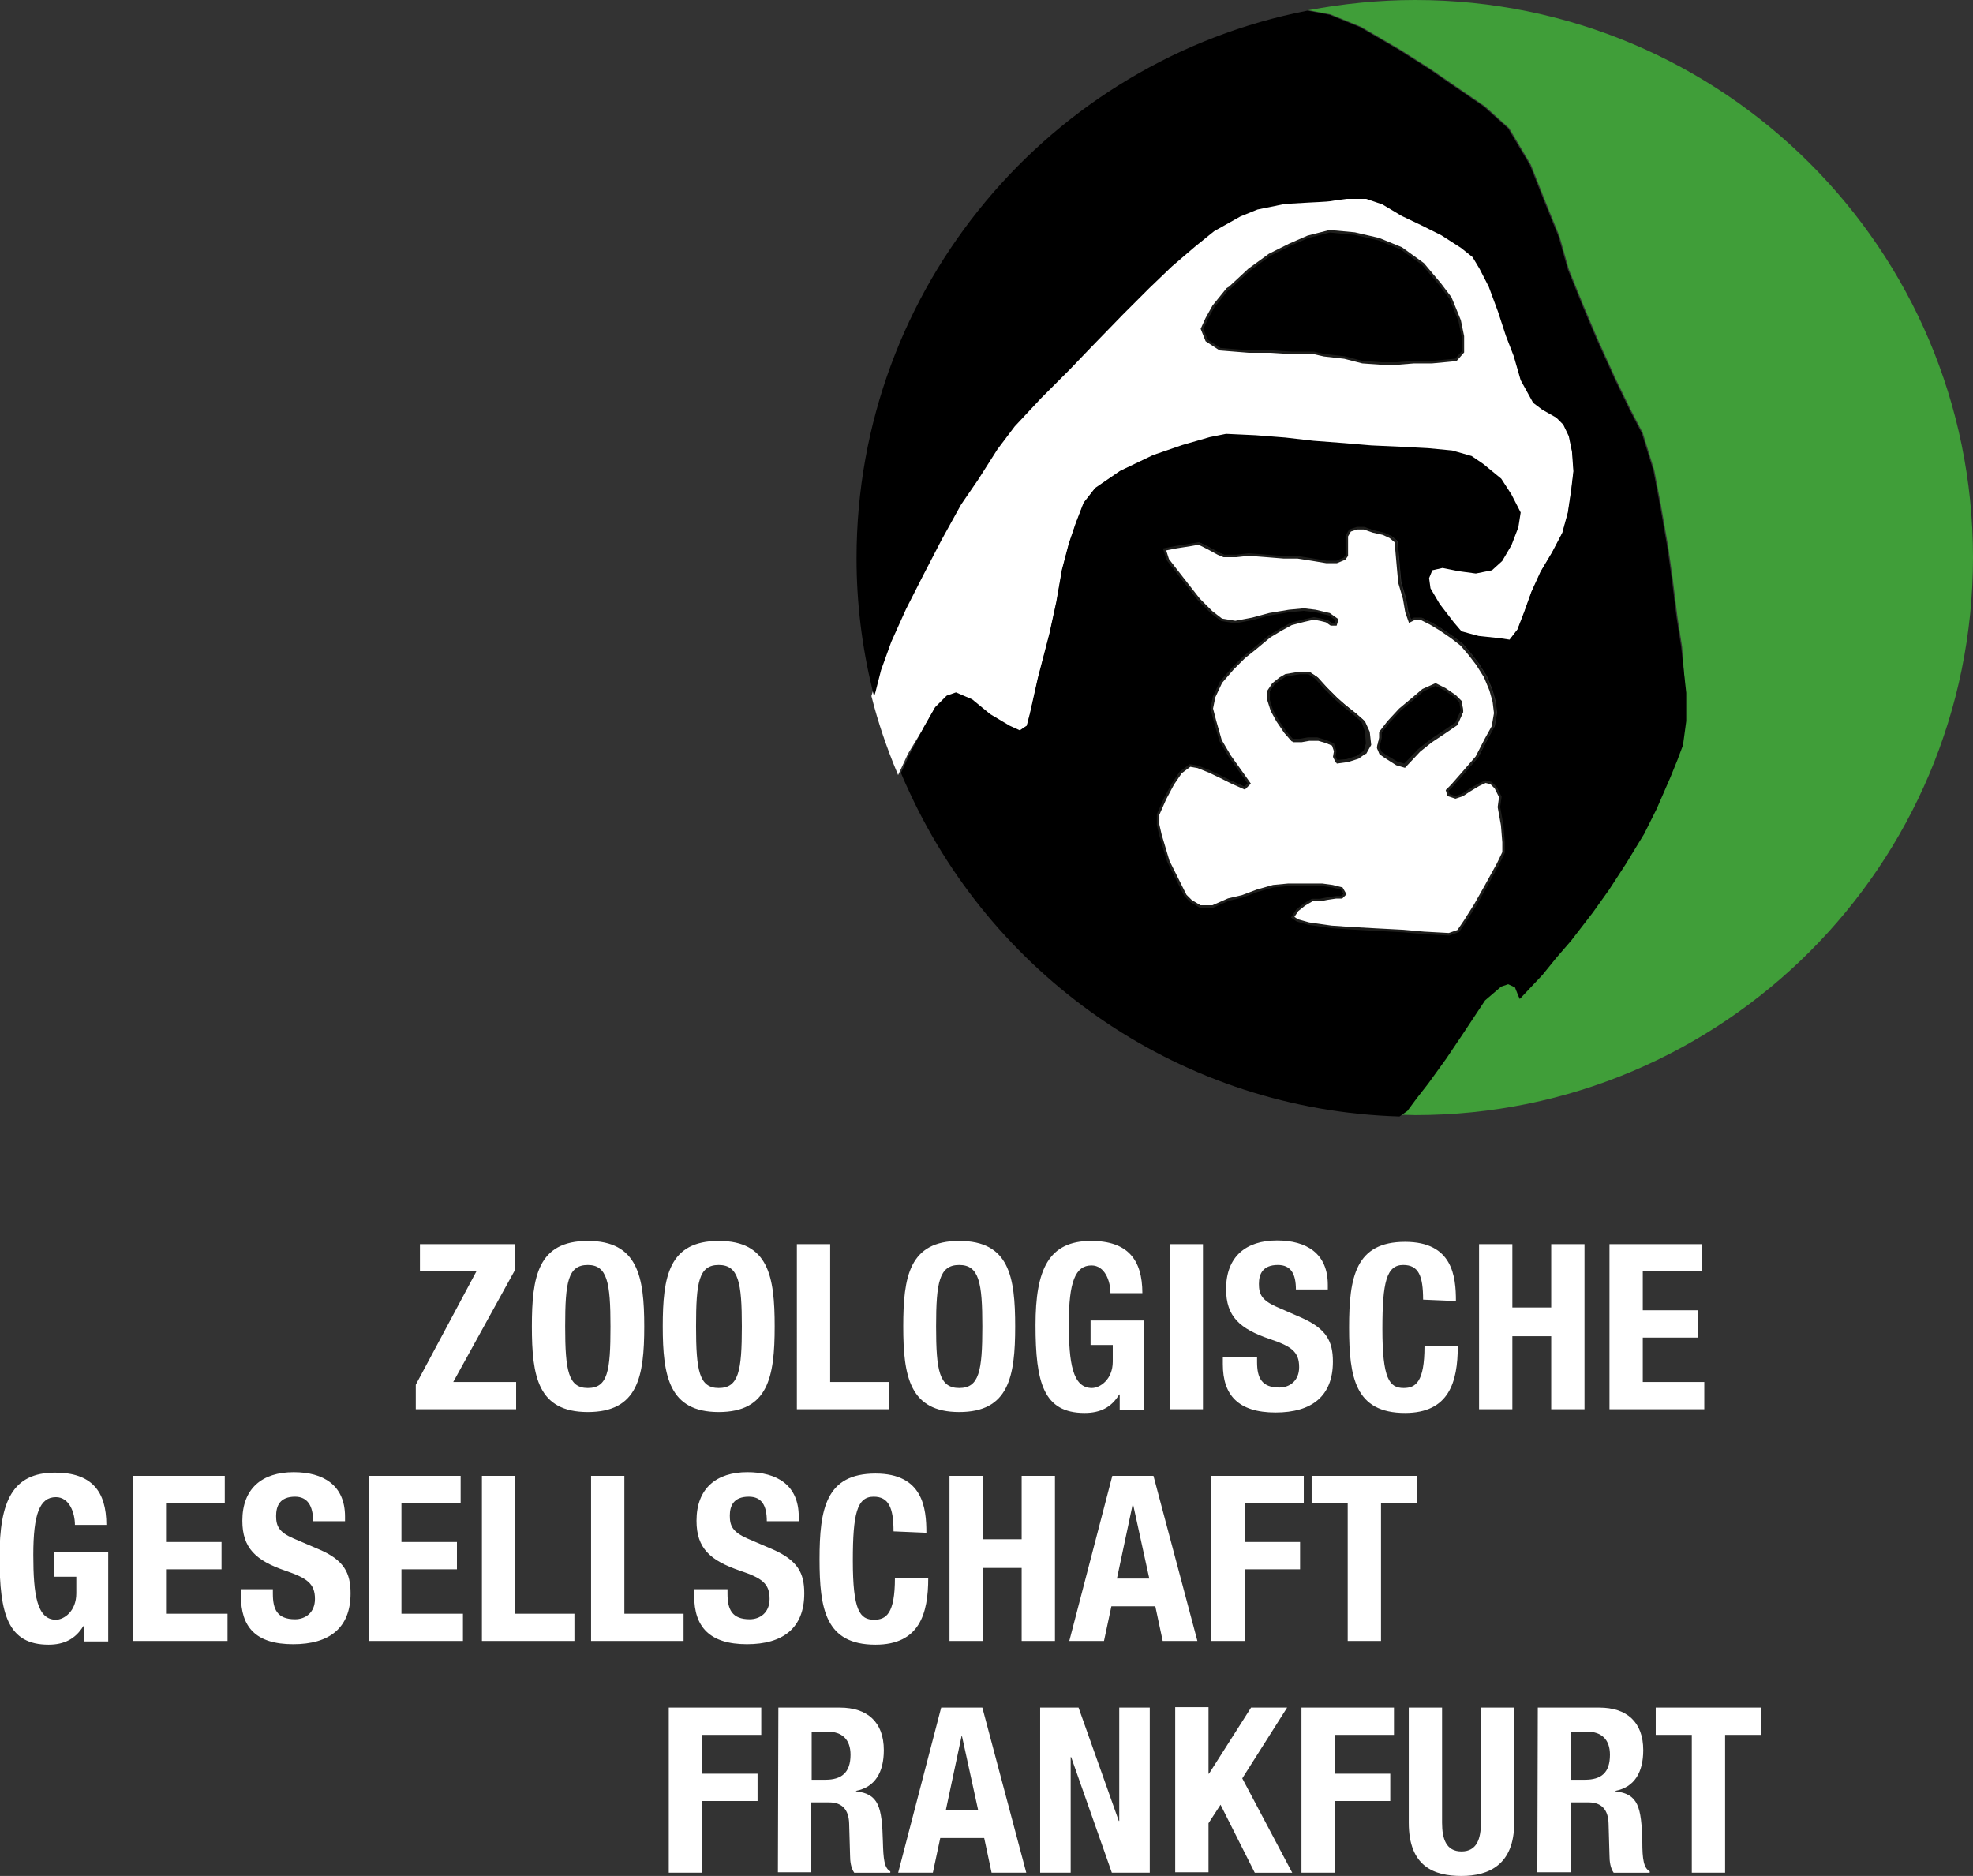 <svg xmlns:xlink="http://www.w3.org/1999/xlink" xmlns="http://www.w3.org/2000/svg" version="1.1" id="Ebene_1" x="0" y="0" viewBox="0 0 426.6 405.6" xml:space="preserve" width="426.6"  height="405.6" ><rect x="0" y="0" width="426.6" height="405.6" fill="#333333" stroke="none"/><style>.st3{stroke:#1d1d1b;stroke-width:.546}</style><path id="ZGF_TXT" d="M144.6 369.2h20v5.9h-12.8v8.4h12v5.9h-12v15.5h-7.2v-35.7zm23.7 0h13.3c5.9 0 9.5 3.1 9.5 9.2 0 4.8-1.9 8-6 8.8v.1c4.9.6 5.6 3.3 5.8 10.9.1 3.8.3 5.7 1.6 6.4v.3h-7.8c-.7-1-.9-2.4-.9-3.8l-.2-6.9c-.1-2.8-1.4-4.5-4.3-4.5h-3.9v15.1h-7.2l.1-35.6zm7.2 15.6h3c3.4 0 5.4-1.5 5.4-5.4 0-3.3-1.8-5-5-5h-3.4v10.4zm28-15.6h8.9l9.5 35.7h-7.5l-1.6-7.5h-9.5l-1.6 7.5h-7.5l9.3-35.7zm1 22.2h7l-3.5-16h-.1l-3.4 16zm28.7-22.2l8.7 24.5h.1v-24.5h6.6v35.7h-8.2l-8.8-25h-.1v25h-6.6v-35.7h8.3zm28.1 0v14.3h.1l9.1-14.3h7.8l-9.7 15.3 10.8 20.4h-8.1l-7.4-14.7-2.6 4v10.6h-7.2v-35.7h7.2v.1zm20.1 0h20v5.9h-12.8v8.4h12v5.9h-12v15.5h-7.2v-35.7zm30.4 0v24.9c0 3.5.9 6.2 4.2 6.2s4.2-2.7 4.2-6.2v-24.9h7.2v24.9c0 9.1-5.5 11.5-11.4 11.5s-11.4-2-11.4-11.5v-24.9h7.2zm20.7 0h13.3c5.9 0 9.5 3.1 9.5 9.2 0 4.8-1.9 8-6 8.8v.1c4.9.6 5.6 3.3 5.8 10.9 0 3.8.3 5.7 1.6 6.4v.3h-7.8c-.7-1-.9-2.4-.9-3.8l-.2-6.9c-.1-2.8-1.4-4.5-4.3-4.5h-3.9v15.1h-7.2l.1-35.6zm7.2 15.6h3c3.5 0 5.4-1.5 5.4-5.4 0-3.3-1.8-5-5-5h-3.4v10.4zm41.1-15.6v5.9H373v29.8h-7.2v-29.8H358v-5.9h22.8zM16.2 329.7c0-2.6-1.2-6-4.1-6-3.5 0-4.9 3.6-4.9 12.5 0 8.6.8 14 4.9 14 1.7 0 4.4-1.8 4.4-5.7v-3.6h-4.8v-5.3h11.7v19.3h-5.3v-3.3H18c-1.7 2.8-4.2 4-7.5 4-8.8 0-10.6-6.6-10.6-19 0-12 2.8-18.2 12-18.2 7.9 0 11.1 4 11.1 11.3h-6.8zm32.4-10.6v5.9H35.9v8.4h12v5.9h-12v9.6h13.3v5.9H28.7v-35.7h19.9zM59 343.6v1c0 3.3.9 5.5 4.8 5.5 2.2 0 4.3-1.4 4.3-4.4 0-3.3-1.7-4.5-6.4-6.1-6.4-2.2-9.3-4.9-9.3-10.8 0-7 4.3-10.5 11.1-10.5 6.4 0 11.1 2.8 11.1 9.6v1h-6.9c0-3.3-1.2-5.3-3.9-5.3-3.3 0-4.1 2-4.1 4.2s.7 3.5 3.7 4.8L69 335c5.4 2.3 6.8 5.1 6.8 9.5 0 7.5-4.6 11-12.4 11-8.2 0-11.3-3.8-11.3-10.4v-1.5H59zm40.6-24.5v5.9H86.8v8.4h12v5.9h-12v9.6h13.3v5.9H79.7v-35.7h19.9zm4.6 35.7v-35.7h7.2v29.8h12.8v5.9h-20zm23.6 0v-35.7h7.2v29.8h12.8v5.9h-20zm29.5-11.2v1c0 3.4 1 5.5 4.8 5.5 2.2 0 4.3-1.4 4.3-4.4 0-3.3-1.6-4.5-6.4-6.1-6.4-2.2-9.4-4.8-9.4-10.8 0-7 4.3-10.5 11-10.5 6.4 0 11.1 2.8 11.1 9.6v1h-6.9c0-3.4-1.1-5.3-3.9-5.3-3.3 0-4.1 2-4.1 4.1 0 2.2.6 3.5 3.7 4.9l5.6 2.4c5.4 2.4 6.8 5.1 6.8 9.5 0 7.5-4.6 11-12.4 11-8.1 0-11.4-3.8-11.4-10.4v-1.5h7.2zm35.9-12.5c0-5.2-1.1-7.5-4.3-7.5-3.6 0-4.5 3.7-4.5 13.8 0 10.8 1.5 12.8 4.6 12.8 2.6 0 4.5-1.3 4.5-9h7.2c0 7.7-1.9 14.4-11.4 14.4-10.8 0-12.1-7.7-12.1-18.5 0-10.9 1.4-18.5 12.1-18.5 10.3 0 11 7.5 11 12.8l-7.1-.3zm12.1-12h7.2v13.7h8.4v-13.7h7.2v35.7h-7.2V339h-8.4v15.8h-7.2v-35.7zm35.2 0h8.9l9.5 35.7h-7.5l-1.6-7.5h-9.5l-1.6 7.5h-7.5l9.3-35.7zm1 22.2h7l-3.5-16h-.1l-3.4 16zm20.4-22.2h20v5.9h-12.8v8.4h12v5.9h-12v15.5h-7.2v-35.7zm44.5 0v5.9h-7.8v29.8h-7.2V325h-7.8v-5.9h22.8zM89.9 299.4l13.1-24.5H90.8V269h20.6v5.5L98 298.8h13.6v5.9H89.9v-5.3zm37.2-31.1c10.8 0 12.2 7.7 12.2 18.5 0 10.9-1.4 18.5-12.2 18.5s-12.1-7.7-12.1-18.5 1.3-18.5 12.1-18.5zm0 31.8c4.3 0 4.9-3.6 4.9-13.3 0-9.5-.7-13.3-4.9-13.3-4.3 0-4.9 3.7-4.9 13.3 0 9.6.7 13.3 4.9 13.3zm28.3-31.8c10.8 0 12.1 7.7 12.1 18.5 0 10.9-1.4 18.5-12.1 18.5s-12.1-7.7-12.1-18.5 1.3-18.5 12.1-18.5zm0 31.8c4.3 0 5-3.6 5-13.3 0-9.5-.7-13.3-5-13.3s-4.9 3.7-4.9 13.3c0 9.6.7 13.3 4.9 13.3zm16.9 4.6V269h7.2v29.8h12.8v5.9h-20zm35.1-36.4c10.8 0 12.1 7.7 12.1 18.5 0 10.9-1.4 18.5-12.1 18.5s-12.1-7.7-12.1-18.5 1.3-18.5 12.1-18.5zm0 31.8c4.3 0 5-3.6 5-13.3 0-9.5-.7-13.3-5-13.3s-5 3.7-5 13.3c0 9.6.7 13.3 5 13.3zm32.7-20.5c0-2.6-1.2-6-4.1-6-3.5 0-4.9 3.6-4.9 12.5 0 8.6.8 14 5 14 1.7 0 4.5-1.8 4.5-5.7v-3.6h-4.8v-5.3h11.6v19.3h-5.3v-3.3h-.1c-1.7 2.8-4.1 4-7.5 4-8.9 0-10.6-6.6-10.6-19 0-12 2.8-18.2 12-18.2 7.9 0 11.1 4 11.1 11.3h-6.9zm12.8 25.1V269h7.2v35.7h-7.2zm18.9-11.2v1c0 3.4 1 5.5 4.8 5.5 2.2 0 4.3-1.4 4.3-4.4 0-3.3-1.6-4.5-6.4-6.1-6.4-2.2-9.4-4.8-9.4-10.8 0-7 4.3-10.5 11-10.5 6.4 0 11 2.8 11 9.6v1h-6.9c0-3.4-1.1-5.3-3.9-5.3-3.3 0-4.1 2-4.1 4.1 0 2.2.6 3.5 3.7 4.9l5.5 2.4c5.4 2.4 6.8 5.1 6.8 9.5 0 7.5-4.6 11-12.4 11-8.1 0-11.4-3.8-11.4-10.4v-1.5h7.4zm35.9-12.5c0-5.2-1-7.5-4.3-7.5-3.6 0-4.5 3.7-4.5 13.8 0 10.8 1.5 12.8 4.6 12.8 2.6 0 4.5-1.3 4.5-9h7.2c0 7.7-1.9 14.4-11.4 14.4-10.8 0-12.1-7.7-12.1-18.5 0-10.9 1.4-18.5 12.1-18.5 10.3 0 11 7.5 11 12.8l-7.1-.3zm12.1-12h7.2v13.7h8.4V269h7.2v35.7h-7.2v-15.8H327v15.8h-7.2V269zm48.2 0v5.9h-12.8v8.4h12v5.9h-12v9.6h13.3v5.9H348V269h20z" fill="#fff"/><g id="GORILLA_x005F_HEAD"><path d="M306 0c-7.9 0-15.6.8-23.1 2.2l4.8.9 6.6 2.7 8.4 4.9 6.6 4.2 6.1 4.2 5.7 3.9 5.2 4.7 4.7 7.9 3.2 8.1 3 7.4 2 7.1 3.2 7.9 3 7.1 3.9 8.6 3.2 6.6 2.7 5.2 2.5 8.1 1.5 7.9 1.5 8.6 1 7.1 1 8.1 1 6.4.7 9.6v6.1l-.7 5.2-1.2 3.2-1.5 3.7-3 6.9-2.7 5.4-3.9 6.4-3.7 5.7-3.5 4.9-4.7 6.1-3.2 3.7-3 3.7-4.9 5.2-1-2.5-1.5-.7-1.5.5-3.5 3-4.9 7.4-3.5 5.2-3.9 5.4-2.5 3.2-2 2.7-1.7 1.2c1.2 0 2.4.1 3.6.1 66.6 0 120.6-54 120.6-120.6S372.6 0 306 0z" fill="#409e39"/><path d="M199.5 157.2l2.5-4.4 2.5-2.5 2-.7 3.5 1.5 3.9 3.2 4.2 2.5 2.2 1 1.5-1 .7-2.7 1.7-7.6 2.5-9.6 1.5-6.9 1.2-6.9 1.5-5.7 1.5-4.4 1.7-4.4 2.5-3.2 5.4-3.7 7.1-3.4 6.4-2.2 5.9-1.7 3.5-.7 6.4.3 6.4.5 6.1.7 6.6.5 5.9.5 6.6.3 5.7.3 5.2.5 4.2 1.2 2.5 1.7 3.9 3.2 2.2 3.4 2 3.9-.5 3.2-1.5 3.9-2 3.4-2.2 2-3.5.7-3.7-.5-3.5-.7-2.2.5-.7 1.7.3 2.2 2 3.4 3 3.9 1.7 2 3.7 1 4.7.5 2 .3 1.7-2.2 1.5-3.9 1.5-4.2 2-4.4 2.5-4.2 2.2-4.2 1.2-4.4.7-4.7.5-4.2-.3-4.2-.7-3.4-1.2-2.5-1.5-1.5-3-1.7-2-1.5-2.7-4.9-1.5-5.2-1.7-4.4-1.7-5.2-2-5.4-2-3.9-1.5-2.5-2.5-2-4.2-2.7-4.4-2.2-4.2-2-4.2-2.5-3.5-1.2H291s-3.1.4-3.5.5-4.7.3-4.7.3l-5.2.3-5.9 1.2-3.7 1.5-5.7 3.2-4.2 3.4-4.9 4.2-4.9 4.7-5.7 5.7-6.9 7.1-4.7 4.9-6.2 6.1-5.7 6.1-3.7 4.9-4.2 6.6-3.7 5.4-4.2 7.6-4.2 8.1-3.5 6.9-3.2 7.1-2.2 6.1-1.2 4.7-.3 1c1.4 5.6 3.3 11.1 5.5 16.4l1.9-4.1 3.4-5.6h0zm61.3-88.6l1.5-2.7 3-3.7.5-.3L270 58l4.4-3.2 4.4-2.2 3.9-1.7 4.7-1.2 5.4.5 5.2 1.2 4.9 2 4.7 3.4 3.7 4.4 2.2 2.9 2 4.9.7 3.4V76l-1.5 1.7-2 .3-3.2.3h-3.9l-3.7.3h-3.2l-4.2-.3-3.9-1-4.4-.5-2.2-.5h-4.7l-4.7-.3h-4.7l-6.1-.5-3-2.2-1-2.5 1-2.2h0z" fill="#fff" stroke="#fff" stroke-width=".546"/><path d="M363.5 139.9l-1-6.4-1-8.1-1-7.1-1.5-8.6-1.5-7.9-2.5-8.1-2.7-5.2-3.2-6.6-3.9-8.6-3-7.1-3.2-7.9-2-7.1-3-7.4-3.2-8.1-4.7-7.9-5.2-4.7-5.7-3.9-6.1-4.2-6.6-4.2-8.4-4.9-6.6-2.7-4.8-.9c-55.5 10.8-97.5 59.7-97.5 118.4 0 9.8 1.2 19.2 3.4 28.3.1.5.3 1.1.4 1.6l.3-1 1.2-4.7 2.2-6.1 3.2-7.1 3.5-6.9 4.2-8.1 4.2-7.6 3.7-5.4 4.2-6.6 3.7-4.9 5.7-6.1 6.1-6.1 4.7-4.9 6.9-7.1 5.7-5.7 4.9-4.7 4.9-4.2 4.2-3.4 5.7-3.2 3.7-1.5 5.9-1.2 5.2-.3s4.3-.2 4.7-.3c.4-.1 3.5-.5 3.5-.5h4.2l3.5 1.2 4.2 2.5 4.2 2 4.4 2.2 4.2 2.7 2.5 2 1.5 2.5 2 3.9 2 5.4 1.7 5.2 1.7 4.4 1.5 5.2 2.7 4.9 2 1.5 3 1.7 1.5 1.5 1.2 2.5.7 3.4.3 4.2-.5 4.2-.7 4.7-1.2 4.4-2.2 4.2-2.5 4.2-2 4.4-1.5 4.2-1.5 3.9-1.7 2.2-2-.3-4.7-.5-3.7-1-1.7-2-3-3.9-2-3.4-.3-2.2.7-1.7 2.2-.5 3.5.7 3.7.5 3.5-.7 2.2-2 2-3.4 1.5-3.9.5-3.2-2-3.9-2.2-3.4-3.9-3.2-2.5-1.7-4.2-1.2-5.2-.5-5.7-.3-6.6-.3-5.9-.5-6.6-.5-6.1-.7-6.4-.5-6.4-.3-3.5.7-5.9 1.7-6.4 2.2-7.1 3.4-5.4 3.7-2.5 3.2-1.7 4.4-1.5 4.4-1.5 5.7-1.2 6.9-1.5 6.9-2.5 9.6-1.7 7.6-.7 2.7-1.5 1-2.2-1-4.2-2.5-3.9-3.2-3.5-1.5-2 .7-2.5 2.5-2.5 4.4-3 5.7-1.9 4.1c.6 1.5 1.3 3 2 4.5 18.7 40.2 58.9 68.4 105.8 69.8l1.7-1.2 2-2.7 2.5-3.2 3.9-5.4 3.5-5.2 4.9-7.4 3.5-3 1.5-.5 1.5.7 1 2.5 4.9-5.2 3-3.7 3.2-3.7 4.7-6.1 3.5-4.9 3.7-5.7 3.9-6.4 2.7-5.4 3-6.9 1.5-3.7 1.2-3.2.7-5.2v-6.1l-1.1-9.9zm-38.4 44.4l-1.2 2.5-2.7 4.9-2.2 3.9-2.2 3.5-1.5 2.2-2 .7-5.4-.3-4.4-.5-5.7-.3-5.4-.3-4.4-.3-4.9-.7-2.5-.7-1-.7 1-1.5 1.5-1.2 1.7-1h1.7l1.5-.3 2-.3h1.2l.7-.7-.7-1.2-2-.5-2.2-.3h-7.4l-3.2.3-3.5 1-3.2 1.2-3 .7-3.4 1.5h-2.7l-2-1.2-1.2-1.2-1-2-2.7-5.4-1.7-5.7-.5-2.2V176l1.5-3.4 1.7-3.2 1.7-2.5 2-1.5 1.7.3 2.5 1 2.5 1.2 2.7 1.2 2.7 1.2 1-1-1.2-1.7-3-4.2-2-3.4-1.2-4.2-.7-2.7.5-2.5 1.5-3.2 2.5-2.9 2.5-2.5 2.5-2 3-2.5 2.5-1.5 2.2-1.2 2.7-.7 2.2-.5 1.5.3 1.2.3 1 .7h1l.3-1-1.7-1.2-3-.7-2.5-.3-3.2.3-4.2.7-3.7 1-3.7.7-3-.5-2.2-1.7-2.7-2.7-2.5-3.2-2.5-3.2-1.7-2.2-.7-2.2 2.5-.5 3.2-.5 1.7-.3 2 1 2.2 1.2 1.2.5h2.7l2.7-.3 3.9.3 3.7.3h3l3.2.5 3 .5h2.2l1.7-.7.5-.7v-4.2l.7-1.2 1.5-.5h1.5l2 .7 2.2.5 1.5.7 1.2 1 .5 5.7.3 3.2 1 3.4.5 2.9.7 2 1-.5h1.5l2 1 2 1.2 2.5 1.7 2.2 1.7 1.7 2 1.7 2.2 1.7 2.7 1.2 2.9.7 2.5.3 2.5-.5 2.9-1.5 2.7-2 3.9-3.2 3.7-2.5 2.7-1 1 .3 1 1.5.5 1.5-.5 1.5-1 2-1.2 1.5-.7 1.2.3 1 1 1 2-.3 2.2.7 3.9.3 3.7-.1 2.1z"/><path class="st3" d="M263.8 75.5l6.2.5h4.7l4.7.3h4.7l2.2.5 4.4.5 3.9 1 4.2.3h3.2l3.7-.3h3.9l3.2-.3 2-.2 1.5-1.7v-3.4l-.7-3.4-2-4.9-2.2-2.9-3.7-4.4-4.7-3.4-4.9-2-5.2-1.2-5.4-.5-4.7 1.2-3.9 1.7-4.4 2.2-4.4 3.2-4.2 3.9-.5.3-3 3.7-1.5 2.7-1 2.2 1 2.5 2.9 1.9z"/><path d="M307.9 201.7l5.4.3 2-.7 1.5-2.2 2.2-3.5 2.2-3.9 2.7-4.9 1.2-2.5v-2.2l-.3-3.7-.7-3.9.3-2.2-1-2-1-1-1.2-.3-1.5.7-2 1.2-1.5 1-1.5.5-1.5-.5-.3-1 1-1 2.2-2.5 3.2-3.7 2-3.9 1.5-2.7.5-2.9-.3-2.5-.7-2.5-1.2-2.9-1.7-2.7-1.7-2.2-1.7-2-2.2-1.7-2.5-1.7-2-1.2-2-1h-1.5l-1 .5-.7-2-.5-2.9-1-3.4-.3-3.2-.5-5.7-1.2-1-1.5-.7-2.2-.5-2-.7h-1.5l-1.5.5-.7 1.2v4.2l-.5.7-1.7.7h-2.2l-3-.5-3.2-.5h-3l-3.7-.3-3.9-.3-2.7.3h-2.7l-1.2-.5-2.2-1.2-2-1-1.7.3-3.2.5-2.5.5.7 2.2 1.7 2.2 2.5 3.2 2.5 3.2 2.7 2.7 2.2 1.7 3 .5 3.7-.7 3.7-1 4.2-.7 3.2-.3 2.5.3 3 .7 1.7 1.2-.3 1h-1l-1-.7-1.2-.3-1.5-.3-2.2.5-2.7.7-2.2 1.2-2.5 1.5-3 2.5-2.5 2-2.5 2.5-2.5 2.9-1.5 3.2-.5 2.5.7 2.7 1.2 4.2 2 3.4 3 4.2 1.2 1.7-1 1-2.7-1.2-2.4-1.2-2.5-1.2-2.5-1-1.7-.3-2 1.5-1.7 2.5-1.7 3.2-1.5 3.4v2.2l.5 2.2 1.7 5.7 2.7 5.4 1 2 1.2 1.2 2 1.2h2.7l3.4-1.5 3-.7 3.2-1.2 3.5-1 3.2-.3h7.4l2.2.3 2 .5.7 1.2-.7.7h-1.2l-2 .3-1.5.3h-1.7l-1.7 1-1.5 1.2-1 1.5 1 .7 2.5.7 4.9.7 4.4.3 5.4.3 5.7.3 4.5.4h0zm-12.6-39.1l-1.7 1.2-2.2.7-2.2.3-.5-1 .3-1.2-.5-1.5-1.7-.7-1.7-.5h-2l-1.7.3h-1.7l-1.5-1.7-1.7-2.5-1.2-2.2-.7-2.2v-2l1-1.5 1.5-1.2 1.2-.7 3-.5h2l1.5 1 2 2.2 2.2 2.2 1.7 1.5 2.5 2 1.7 1.5 1 2.2.3 2.7-.9 1.6h0zm4.2 1l-1-.7-.5-1.2.5-2v-1.2l1.7-2.2 2.5-2.7 3-2.5 2-1.7 2.7-1.2 2 1 2.2 1.5 1.2 1.2.3 2-1.2 2.7-2.5 1.7-3 2-2.5 2-3.2 3.4-1.7-.5-2.5-1.6h0z" fill="#fff" stroke="#1d1d1b" stroke-width=".546"/><path class="st3" d="M294.6 155.9l-1.7-1.5-2.5-2-1.7-1.5-2.2-2.2-2-2.2-1.5-1h-2l-3 .5-1.2.7-1.5 1.2-1 1.5v2l.7 2.2 1.2 2.2 1.7 2.5 1.5 1.7h1.7l1.7-.3h2l1.7.5 1.7.7.5 1.5-.2 1.2.5 1 2.2-.2 2.2-.7 1.7-1.2.5-1.7-.2-2.7-.8-2.2zm12.3 6.2l2.5-2 3-2 2.5-1.7 1.2-2.7-.3-2-1.2-1.2-2.2-1.5-2-1-2.7 1.2-2 1.7-3 2.5-2.5 2.7-1.7 2.2v1.2l-.5 2 .5 1.2 1 .7 2.5 1.5 1.7.5 3.2-3.3z"/></g></svg>